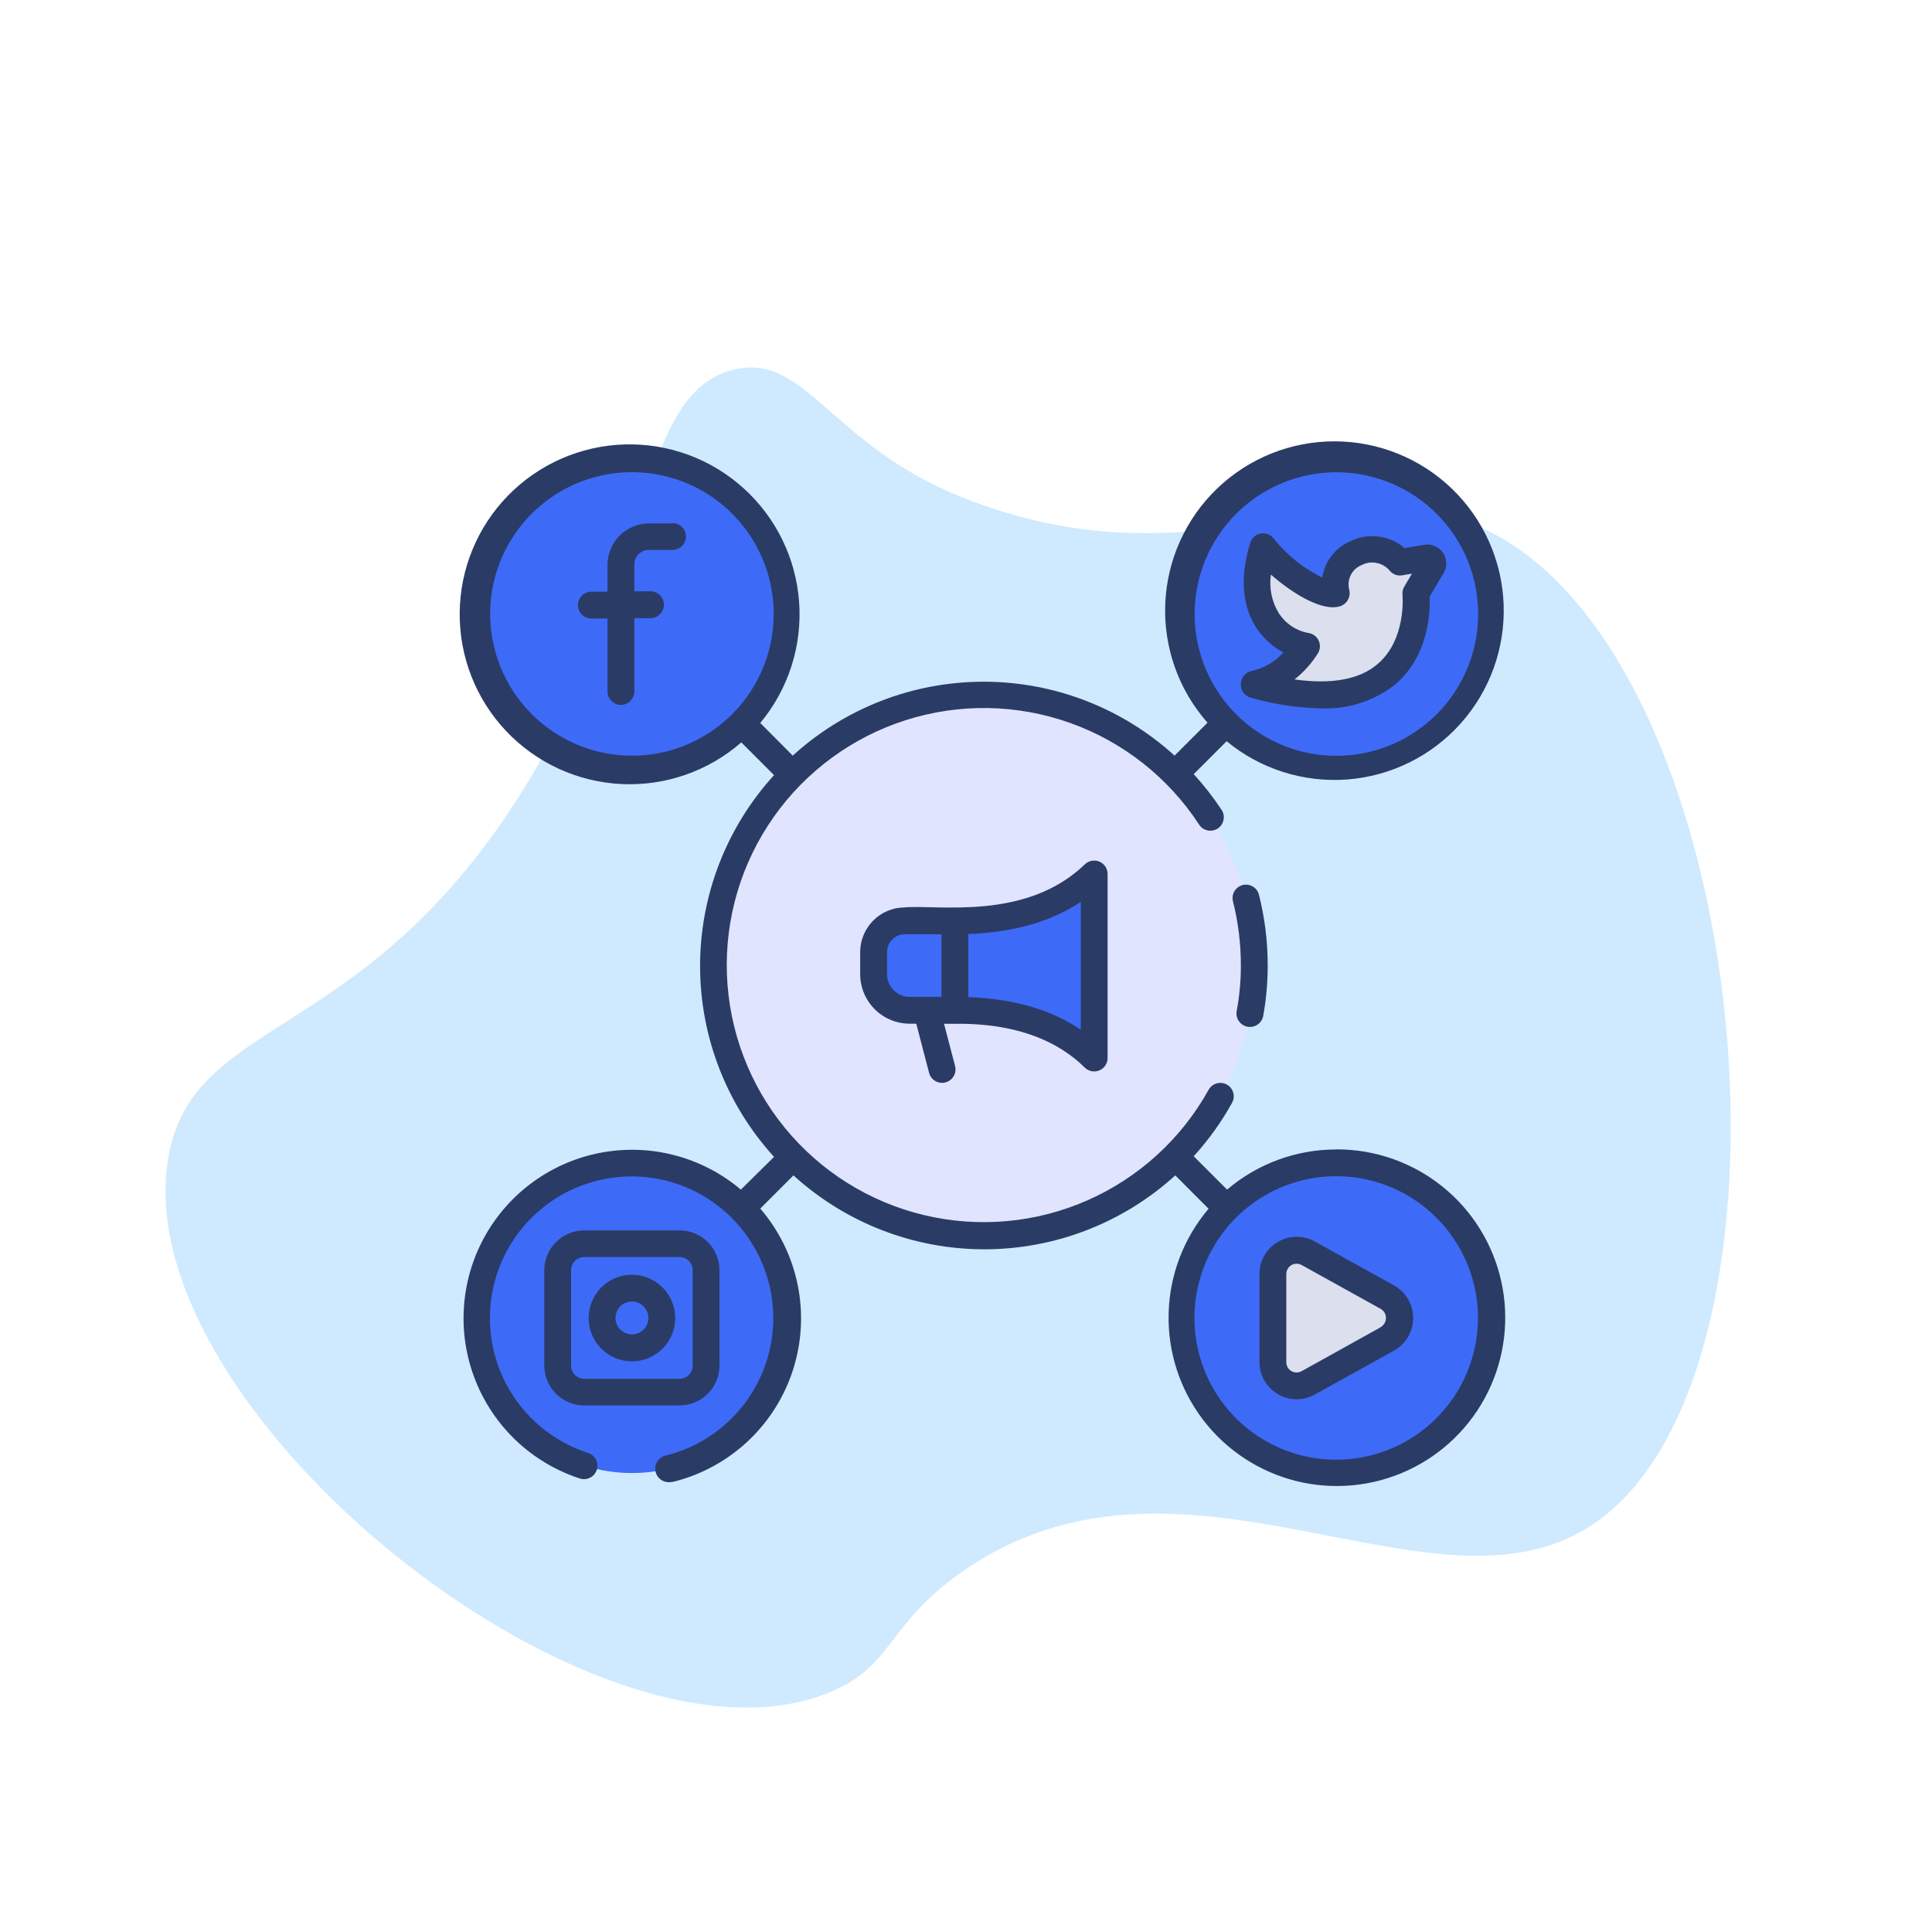 <svg width="108" height="108" viewBox="0 0 108 108" fill="none" xmlns="http://www.w3.org/2000/svg">
<path d="M41.175 20.628C45.093 19.828 46.49 24.9 53.793 27.803C66.897 33.013 74.6 25.991 82.581 29.397C98.237 36.078 101.862 77.431 88.678 85.45C79.753 90.878 65.912 79.347 53.759 87.878C49.522 90.853 49.968 93.122 46.368 94.607C33.359 99.966 6.94 78.75 9.412 64.685C10.778 56.919 19.843 58.353 28.525 45.269C36.681 32.972 35.218 21.847 41.175 20.628Z" fill="#CFEAFF"/>
<path d="M55 69.09C63.347 69.09 70.115 62.323 70.115 53.975C70.115 45.627 63.347 38.86 55 38.86C46.652 38.86 39.885 45.627 39.885 53.975C39.885 62.323 46.652 69.09 55 69.09Z" fill="#E1E4FF"/>
<path d="M50.565 51.5H53.38V56.5H50.85C50.319 56.5 49.81 56.289 49.435 55.914C49.06 55.539 48.85 55.03 48.85 54.5V53.2C48.856 52.749 49.039 52.318 49.36 52C49.681 51.682 50.113 51.503 50.565 51.5Z" fill="#3E6AF8"/>
<path d="M53.38 56.5C57.145 56.5 59.5 57.5 61.165 59.145V48.855C59.5 50.44 57.145 51.5 53.38 51.5V56.5Z" fill="#3E6AF8"/>
<path d="M35.325 82.345C40.114 82.345 43.995 78.463 43.995 73.675C43.995 68.887 40.114 65.005 35.325 65.005C30.537 65.005 26.655 68.887 26.655 73.675C26.655 78.463 30.537 82.345 35.325 82.345Z" fill="#3E6AF8"/>
<path d="M74.7 82.345C79.489 82.345 83.37 78.463 83.37 73.675C83.37 68.887 79.489 65.005 74.7 65.005C69.912 65.005 66.03 68.887 66.03 73.675C66.03 78.463 69.912 82.345 74.7 82.345Z" fill="#3E6AF8"/>
<path d="M35.325 42.995C40.114 42.995 43.995 39.113 43.995 34.325C43.995 29.537 40.114 25.655 35.325 25.655C30.537 25.655 26.655 29.537 26.655 34.325C26.655 39.113 30.537 42.995 35.325 42.995Z" fill="#3E6AF8"/>
<path d="M74.7 42.995C79.489 42.995 83.37 39.113 83.37 34.325C83.37 29.537 79.489 25.655 74.7 25.655C69.912 25.655 66.03 29.537 66.03 34.325C66.03 39.113 69.912 42.995 74.7 42.995Z" fill="#3E6AF8"/>
<path d="M71.155 71.22V76.135C71.154 76.37 71.215 76.601 71.331 76.804C71.447 77.008 71.615 77.178 71.818 77.296C72.021 77.414 72.251 77.477 72.486 77.477C72.721 77.478 72.952 77.417 73.155 77.3L77.58 74.845C77.789 74.729 77.962 74.56 78.083 74.355C78.204 74.15 78.268 73.916 78.268 73.677C78.268 73.439 78.204 73.205 78.083 73C77.962 72.795 77.789 72.626 77.58 72.51L73.155 70.055C72.952 69.936 72.721 69.874 72.486 69.874C72.25 69.874 72.019 69.936 71.816 70.055C71.612 70.173 71.444 70.343 71.328 70.548C71.212 70.753 71.152 70.985 71.155 71.22ZM78.265 31.42L79.73 31.17C79.786 31.16 79.843 31.165 79.896 31.185C79.948 31.204 79.995 31.238 80.03 31.282C80.065 31.327 80.087 31.38 80.094 31.436C80.101 31.491 80.093 31.548 80.07 31.6L79.165 33.165C79.165 33.165 80 41 70.115 38.265C71.4 38.1 72.615 36.84 73.035 36.13C72.18 36.055 69.32 34.78 70.63 30.565C71.38 31.7 73.885 33.445 74.7 33.17C74.584 32.726 74.63 32.255 74.83 31.842C75.029 31.428 75.37 31.1 75.79 30.915C76.2 30.712 76.666 30.651 77.115 30.742C77.563 30.834 77.968 31.072 78.265 31.42Z" fill="#DBDFEE"/>
<path d="M69.74 57.395C69.936 57.43 70.138 57.386 70.302 57.273C70.466 57.159 70.578 56.986 70.615 56.79C70.782 55.861 70.866 54.919 70.865 53.975C70.868 52.626 70.7 51.282 70.365 49.975C70.307 49.792 70.181 49.639 70.013 49.546C69.845 49.453 69.648 49.428 69.462 49.477C69.277 49.525 69.117 49.642 69.015 49.804C68.913 49.967 68.877 50.162 68.915 50.35C69.218 51.543 69.369 52.769 69.365 54C69.364 54.839 69.287 55.675 69.135 56.5C69.115 56.599 69.114 56.7 69.134 56.799C69.153 56.898 69.192 56.992 69.249 57.075C69.305 57.158 69.378 57.23 69.462 57.285C69.546 57.34 69.641 57.377 69.74 57.395ZM60.635 59.675C60.74 59.78 60.873 59.851 61.019 59.88C61.164 59.909 61.315 59.894 61.452 59.837C61.589 59.781 61.706 59.684 61.788 59.561C61.871 59.438 61.915 59.293 61.915 59.145V48.855C61.915 48.708 61.871 48.564 61.79 48.441C61.709 48.319 61.594 48.223 61.458 48.165C61.323 48.108 61.174 48.091 61.029 48.118C60.884 48.145 60.751 48.213 60.645 48.315C57.35 51.5 52.395 50.555 50.56 50.725C49.905 50.731 49.28 50.994 48.817 51.457C48.354 51.92 48.091 52.546 48.085 53.2V54.46C48.086 55.193 48.378 55.895 48.896 56.414C49.414 56.932 50.117 57.224 50.85 57.225H51.22L51.935 59.97C51.985 60.163 52.11 60.328 52.282 60.429C52.454 60.53 52.659 60.558 52.852 60.508C53.045 60.457 53.21 60.332 53.311 60.16C53.412 59.988 53.44 59.783 53.39 59.59L52.77 57.225C53.275 57.29 57.725 56.795 60.635 59.675ZM60.415 57.56C58.76 56.435 56.685 55.835 54.13 55.74V52.215C56.675 52.115 58.75 51.525 60.415 50.415V57.56ZM49.585 54.46V53.2C49.591 52.943 49.696 52.699 49.877 52.518C50.059 52.336 50.303 52.231 50.56 52.225H52.63V55.725H50.85C50.514 55.725 50.193 55.592 49.955 55.355C49.718 55.117 49.585 54.795 49.585 54.46ZM37.595 29.26H36.275C35.661 29.261 35.073 29.506 34.639 29.939C34.206 30.373 33.961 30.961 33.96 31.575V33.075H33.055C32.856 33.075 32.665 33.154 32.525 33.295C32.384 33.435 32.305 33.626 32.305 33.825C32.305 34.024 32.384 34.215 32.525 34.355C32.665 34.496 32.856 34.575 33.055 34.575H33.96V38.655C33.96 38.854 34.039 39.045 34.179 39.185C34.32 39.326 34.511 39.405 34.71 39.405C34.909 39.405 35.099 39.326 35.24 39.185C35.381 39.045 35.46 38.854 35.46 38.655V34.555H36.365C36.564 34.555 36.755 34.476 36.895 34.335C37.036 34.195 37.115 34.004 37.115 33.805C37.115 33.606 37.036 33.415 36.895 33.275C36.755 33.134 36.564 33.055 36.365 33.055H35.46V31.555C35.46 31.339 35.546 31.131 35.699 30.979C35.851 30.826 36.059 30.74 36.275 30.74H37.595C37.794 30.74 37.984 30.661 38.125 30.52C38.266 30.38 38.345 30.189 38.345 29.99C38.345 29.791 38.266 29.6 38.125 29.46C37.984 29.319 37.794 29.24 37.595 29.24V29.26ZM40.22 76.34V71C40.217 70.412 39.982 69.849 39.567 69.433C39.151 69.017 38.588 68.783 38 68.78H32.66C32.07 68.78 31.503 69.013 31.085 69.429C30.666 69.845 30.429 70.41 30.425 71V76.33C30.425 76.923 30.66 77.491 31.079 77.91C31.499 78.329 32.067 78.565 32.66 78.565H38C38.588 78.561 39.151 78.325 39.567 77.909C39.983 77.492 40.217 76.928 40.22 76.34ZM31.925 76.34V71C31.925 70.904 31.944 70.808 31.981 70.719C32.018 70.631 32.072 70.55 32.14 70.482C32.209 70.414 32.29 70.361 32.379 70.324C32.468 70.288 32.563 70.269 32.66 70.27H38C38.192 70.273 38.375 70.351 38.51 70.487C38.644 70.624 38.72 70.808 38.72 71V76.33C38.722 76.426 38.705 76.522 38.669 76.612C38.634 76.701 38.582 76.783 38.515 76.852C38.448 76.922 38.368 76.977 38.28 77.015C38.191 77.053 38.096 77.074 38 77.075H32.66C32.465 77.075 32.278 76.998 32.14 76.86C32.002 76.722 31.925 76.535 31.925 76.34Z" fill="#2A3C65"/>
<path d="M35.325 71.26C34.846 71.26 34.378 71.402 33.98 71.668C33.582 71.934 33.272 72.313 33.089 72.755C32.906 73.198 32.858 73.684 32.952 74.154C33.046 74.624 33.277 75.055 33.616 75.393C33.955 75.731 34.386 75.961 34.856 76.054C35.326 76.147 35.813 76.098 36.255 75.914C36.697 75.73 37.075 75.419 37.34 75.021C37.605 74.622 37.746 74.154 37.745 73.675C37.744 73.034 37.488 72.42 37.035 71.967C36.581 71.514 35.966 71.26 35.325 71.26ZM35.325 74.595C35.143 74.595 34.965 74.541 34.814 74.44C34.663 74.339 34.545 74.195 34.475 74.027C34.406 73.859 34.387 73.674 34.423 73.496C34.458 73.317 34.546 73.153 34.675 73.025C34.803 72.896 34.967 72.808 35.146 72.773C35.324 72.737 35.509 72.755 35.677 72.825C35.845 72.895 35.989 73.013 36.09 73.164C36.191 73.315 36.245 73.493 36.245 73.675C36.245 73.796 36.221 73.915 36.175 74.027C36.129 74.139 36.061 74.24 35.976 74.326C35.89 74.411 35.789 74.479 35.677 74.525C35.566 74.571 35.446 74.595 35.325 74.595Z" fill="#2A3C65"/>
<path d="M74.7 64.255C72.463 64.253 70.298 65.049 68.595 66.5L66.73 64.635C67.561 63.722 68.283 62.715 68.88 61.635C68.972 61.462 68.992 61.259 68.936 61.071C68.881 60.883 68.754 60.724 68.582 60.629C68.411 60.533 68.209 60.509 68.02 60.56C67.831 60.612 67.669 60.736 67.57 60.905C66.049 63.653 63.67 65.828 60.797 67.096C57.923 68.364 54.713 68.655 51.658 67.925C48.603 67.196 45.871 65.485 43.88 63.056C41.89 60.626 40.75 57.611 40.636 54.472C40.521 51.333 41.438 48.243 43.247 45.675C45.055 43.107 47.655 41.202 50.649 40.252C53.643 39.302 56.865 39.359 59.824 40.414C62.782 41.469 65.313 43.465 67.03 46.095C67.084 46.178 67.153 46.249 67.235 46.305C67.316 46.361 67.408 46.4 67.504 46.42C67.601 46.441 67.701 46.442 67.798 46.424C67.895 46.406 67.987 46.369 68.07 46.315C68.153 46.261 68.224 46.191 68.28 46.11C68.336 46.029 68.375 45.937 68.395 45.84C68.416 45.744 68.417 45.644 68.399 45.547C68.381 45.45 68.344 45.358 68.29 45.275C67.823 44.568 67.302 43.9 66.73 43.275L68.57 41.435C70.456 42.992 72.872 43.758 75.311 43.573C77.749 43.388 80.022 42.267 81.652 40.443C83.282 38.62 84.143 36.236 84.054 33.792C83.965 31.348 82.934 29.033 81.176 27.332C79.418 25.632 77.07 24.678 74.624 24.671C72.178 24.663 69.825 25.603 68.056 27.292C66.288 28.982 65.242 31.291 65.139 33.734C65.035 36.178 65.881 38.566 67.5 40.4L65.66 42.24C62.741 39.582 58.935 38.108 54.987 38.108C51.039 38.108 47.234 39.582 44.315 42.24L42.5 40.415C44.069 38.528 44.847 36.108 44.672 33.66C44.496 31.213 43.381 28.928 41.558 27.285C39.736 25.641 37.348 24.767 34.896 24.845C32.443 24.922 30.116 25.946 28.401 27.701C26.686 29.456 25.717 31.807 25.697 34.261C25.676 36.715 26.606 39.081 28.291 40.865C29.977 42.648 32.287 43.71 34.738 43.829C37.189 43.947 39.59 43.113 41.44 41.5L43.27 43.33C40.61 46.247 39.135 50.052 39.135 54C39.135 57.948 40.61 61.753 43.27 64.67L41.415 66.5C40.353 65.602 39.105 64.951 37.762 64.592C36.418 64.233 35.012 64.177 33.644 64.426C32.276 64.675 30.98 65.224 29.849 66.034C28.719 66.843 27.781 67.893 27.104 69.108C26.427 70.322 26.028 71.672 25.934 73.059C25.84 74.447 26.055 75.838 26.563 77.132C27.071 78.427 27.859 79.593 28.87 80.547C29.882 81.501 31.093 82.219 32.415 82.65C32.509 82.68 32.608 82.692 32.706 82.683C32.804 82.675 32.9 82.648 32.988 82.603C33.076 82.558 33.154 82.496 33.218 82.421C33.281 82.346 33.33 82.259 33.36 82.165C33.39 82.071 33.402 81.972 33.394 81.874C33.386 81.775 33.358 81.68 33.313 81.592C33.268 81.504 33.206 81.426 33.131 81.362C33.056 81.299 32.969 81.25 32.875 81.22C31.06 80.634 29.517 79.413 28.53 77.782C27.543 76.15 27.177 74.216 27.502 72.337C27.826 70.457 28.817 68.758 30.294 67.551C31.77 66.343 33.633 65.71 35.539 65.766C37.446 65.822 39.268 66.564 40.671 67.856C42.074 69.148 42.964 70.903 43.177 72.798C43.39 74.694 42.911 76.602 41.83 78.173C40.748 79.744 39.136 80.872 37.29 81.35C37.191 81.362 37.096 81.394 37.01 81.443C36.924 81.493 36.848 81.558 36.787 81.637C36.665 81.795 36.61 81.996 36.635 82.195C36.66 82.394 36.763 82.575 36.922 82.698C37.08 82.82 37.281 82.875 37.48 82.85C37.544 82.849 37.608 82.84 37.67 82.825C39.225 82.433 40.655 81.649 41.823 80.549C42.99 79.449 43.857 78.069 44.341 76.539C44.825 75.01 44.91 73.382 44.588 71.81C44.266 70.239 43.547 68.776 42.5 67.56L44.355 65.705C47.274 68.363 51.08 69.837 55.027 69.837C58.975 69.837 62.781 68.363 65.7 65.705L67.56 67.57C66.172 69.205 65.384 71.265 65.327 73.408C65.269 75.552 65.946 77.651 67.245 79.358C68.543 81.064 70.386 82.276 72.467 82.793C74.549 83.309 76.744 83.1 78.69 82.198C80.635 81.296 82.215 79.757 83.166 77.835C84.118 75.913 84.385 73.724 83.922 71.63C83.459 69.536 82.296 67.663 80.623 66.321C78.95 64.979 76.87 64.248 74.725 64.25L74.7 64.255ZM74.7 26.4C76.268 26.399 77.8 26.863 79.104 27.733C80.408 28.603 81.425 29.841 82.025 31.289C82.626 32.737 82.784 34.33 82.478 35.868C82.173 37.406 81.419 38.818 80.311 39.927C79.202 41.036 77.79 41.791 76.253 42.097C74.715 42.404 73.122 42.247 71.673 41.647C70.225 41.047 68.987 40.032 68.116 38.728C67.245 37.425 66.78 35.893 66.78 34.325C66.781 32.224 67.616 30.21 69.101 28.724C70.586 27.239 72.599 26.403 74.7 26.4ZM27.4 34.325C27.399 32.757 27.863 31.225 28.733 29.921C29.603 28.617 30.841 27.6 32.289 27C33.737 26.399 35.33 26.241 36.868 26.547C38.406 26.852 39.818 27.606 40.927 28.714C42.036 29.823 42.791 31.235 43.097 32.772C43.404 34.309 43.247 35.903 42.647 37.352C42.047 38.8 41.032 40.038 39.728 40.909C38.425 41.78 36.893 42.245 35.325 42.245C33.225 42.242 31.211 41.407 29.726 39.923C28.24 38.438 27.404 36.425 27.4 34.325ZM74.7 81.6C73.132 81.601 71.6 81.137 70.296 80.267C68.992 79.397 67.975 78.159 67.375 76.711C66.774 75.263 66.616 73.67 66.922 72.132C67.227 70.594 67.981 69.182 69.089 68.073C70.198 66.964 71.61 66.209 73.147 65.903C74.684 65.596 76.278 65.753 77.727 66.353C79.175 66.952 80.413 67.968 81.284 69.272C82.155 70.575 82.62 72.107 82.62 73.675C82.619 75.775 81.784 77.79 80.299 79.275C78.814 80.761 76.8 81.597 74.7 81.6Z" fill="#2A3C65"/>
<path d="M77.925 71.855L73.5 69.4C73.183 69.223 72.825 69.132 72.462 69.136C72.099 69.14 71.743 69.239 71.431 69.423C71.118 69.607 70.858 69.869 70.678 70.185C70.498 70.5 70.404 70.857 70.405 71.22V76.135C70.404 76.498 70.498 76.855 70.678 77.17C70.858 77.486 71.118 77.749 71.431 77.933C71.743 78.117 72.099 78.216 72.462 78.219C72.825 78.223 73.183 78.132 73.5 77.955L77.925 75.5C78.25 75.32 78.521 75.055 78.709 74.735C78.898 74.414 78.997 74.049 78.997 73.678C78.997 73.306 78.898 72.941 78.709 72.62C78.521 72.3 78.25 72.036 77.925 71.855ZM77.195 74.185L72.77 76.645C72.682 76.696 72.582 76.723 72.48 76.723C72.378 76.723 72.278 76.696 72.19 76.645C72.102 76.594 72.03 76.522 71.98 76.434C71.93 76.346 71.904 76.246 71.905 76.145V71.22C71.906 71.119 71.932 71.02 71.982 70.933C72.032 70.846 72.104 70.772 72.19 70.72C72.278 70.669 72.378 70.642 72.48 70.642C72.582 70.642 72.682 70.669 72.77 70.72L77.195 73.175C77.281 73.227 77.352 73.301 77.401 73.388C77.45 73.476 77.476 73.575 77.476 73.675C77.476 73.776 77.45 73.874 77.401 73.962C77.352 74.049 77.281 74.123 77.195 74.175V74.185ZM69.365 38.21C69.35 38.385 69.397 38.56 69.498 38.704C69.598 38.848 69.746 38.953 69.915 39C71.19 39.369 72.508 39.569 73.835 39.595C75.339 39.665 76.819 39.189 78 38.255C79.885 36.65 79.955 34.155 79.92 33.345L80.72 32C80.734 31.976 80.745 31.951 80.755 31.925C80.834 31.75 80.863 31.556 80.84 31.366C80.816 31.175 80.742 30.994 80.623 30.843C80.505 30.692 80.347 30.576 80.168 30.508C79.989 30.439 79.794 30.421 79.605 30.455L78.515 30.64C78.101 30.284 77.591 30.058 77.05 29.991C76.508 29.923 75.959 30.017 75.47 30.26C75.059 30.437 74.701 30.717 74.43 31.073C74.158 31.428 73.983 31.847 73.92 32.29C72.89 31.784 71.981 31.063 71.255 30.175C71.177 30.049 71.065 29.948 70.93 29.885C70.796 29.822 70.647 29.799 70.5 29.82C70.362 29.839 70.233 29.896 70.126 29.984C70.019 30.072 69.939 30.189 69.895 30.32C69.145 32.725 69.675 34.255 70.245 35.115C70.624 35.686 71.14 36.153 71.745 36.475C71.282 36.988 70.673 37.346 70 37.5C69.828 37.527 69.671 37.612 69.555 37.741C69.439 37.871 69.372 38.036 69.365 38.21ZM71.5 34.3C71.095 33.65 70.934 32.878 71.045 32.12C72.215 33.15 73.925 34.22 74.925 33.885C75.107 33.823 75.259 33.695 75.351 33.527C75.444 33.359 75.47 33.162 75.425 32.975C75.35 32.7 75.379 32.408 75.505 32.153C75.631 31.898 75.846 31.697 76.11 31.59C76.368 31.454 76.666 31.411 76.952 31.468C77.239 31.524 77.497 31.677 77.685 31.9C77.769 32.002 77.878 32.08 78.002 32.126C78.126 32.171 78.26 32.183 78.39 32.16L78.93 32.07L78.5 32.79C78.42 32.926 78.385 33.083 78.4 33.24C78.4 33.265 78.635 35.74 77.01 37.12C76.01 37.985 74.43 38.27 72.365 37.98C72.888 37.568 73.335 37.067 73.685 36.5C73.747 36.391 73.781 36.268 73.784 36.143C73.787 36.017 73.758 35.893 73.7 35.782C73.643 35.67 73.558 35.575 73.454 35.505C73.35 35.435 73.23 35.392 73.105 35.38C72.779 35.316 72.469 35.187 72.194 35.002C71.918 34.816 71.682 34.578 71.5 34.3Z" fill="#2A3C65"/>
</svg>
